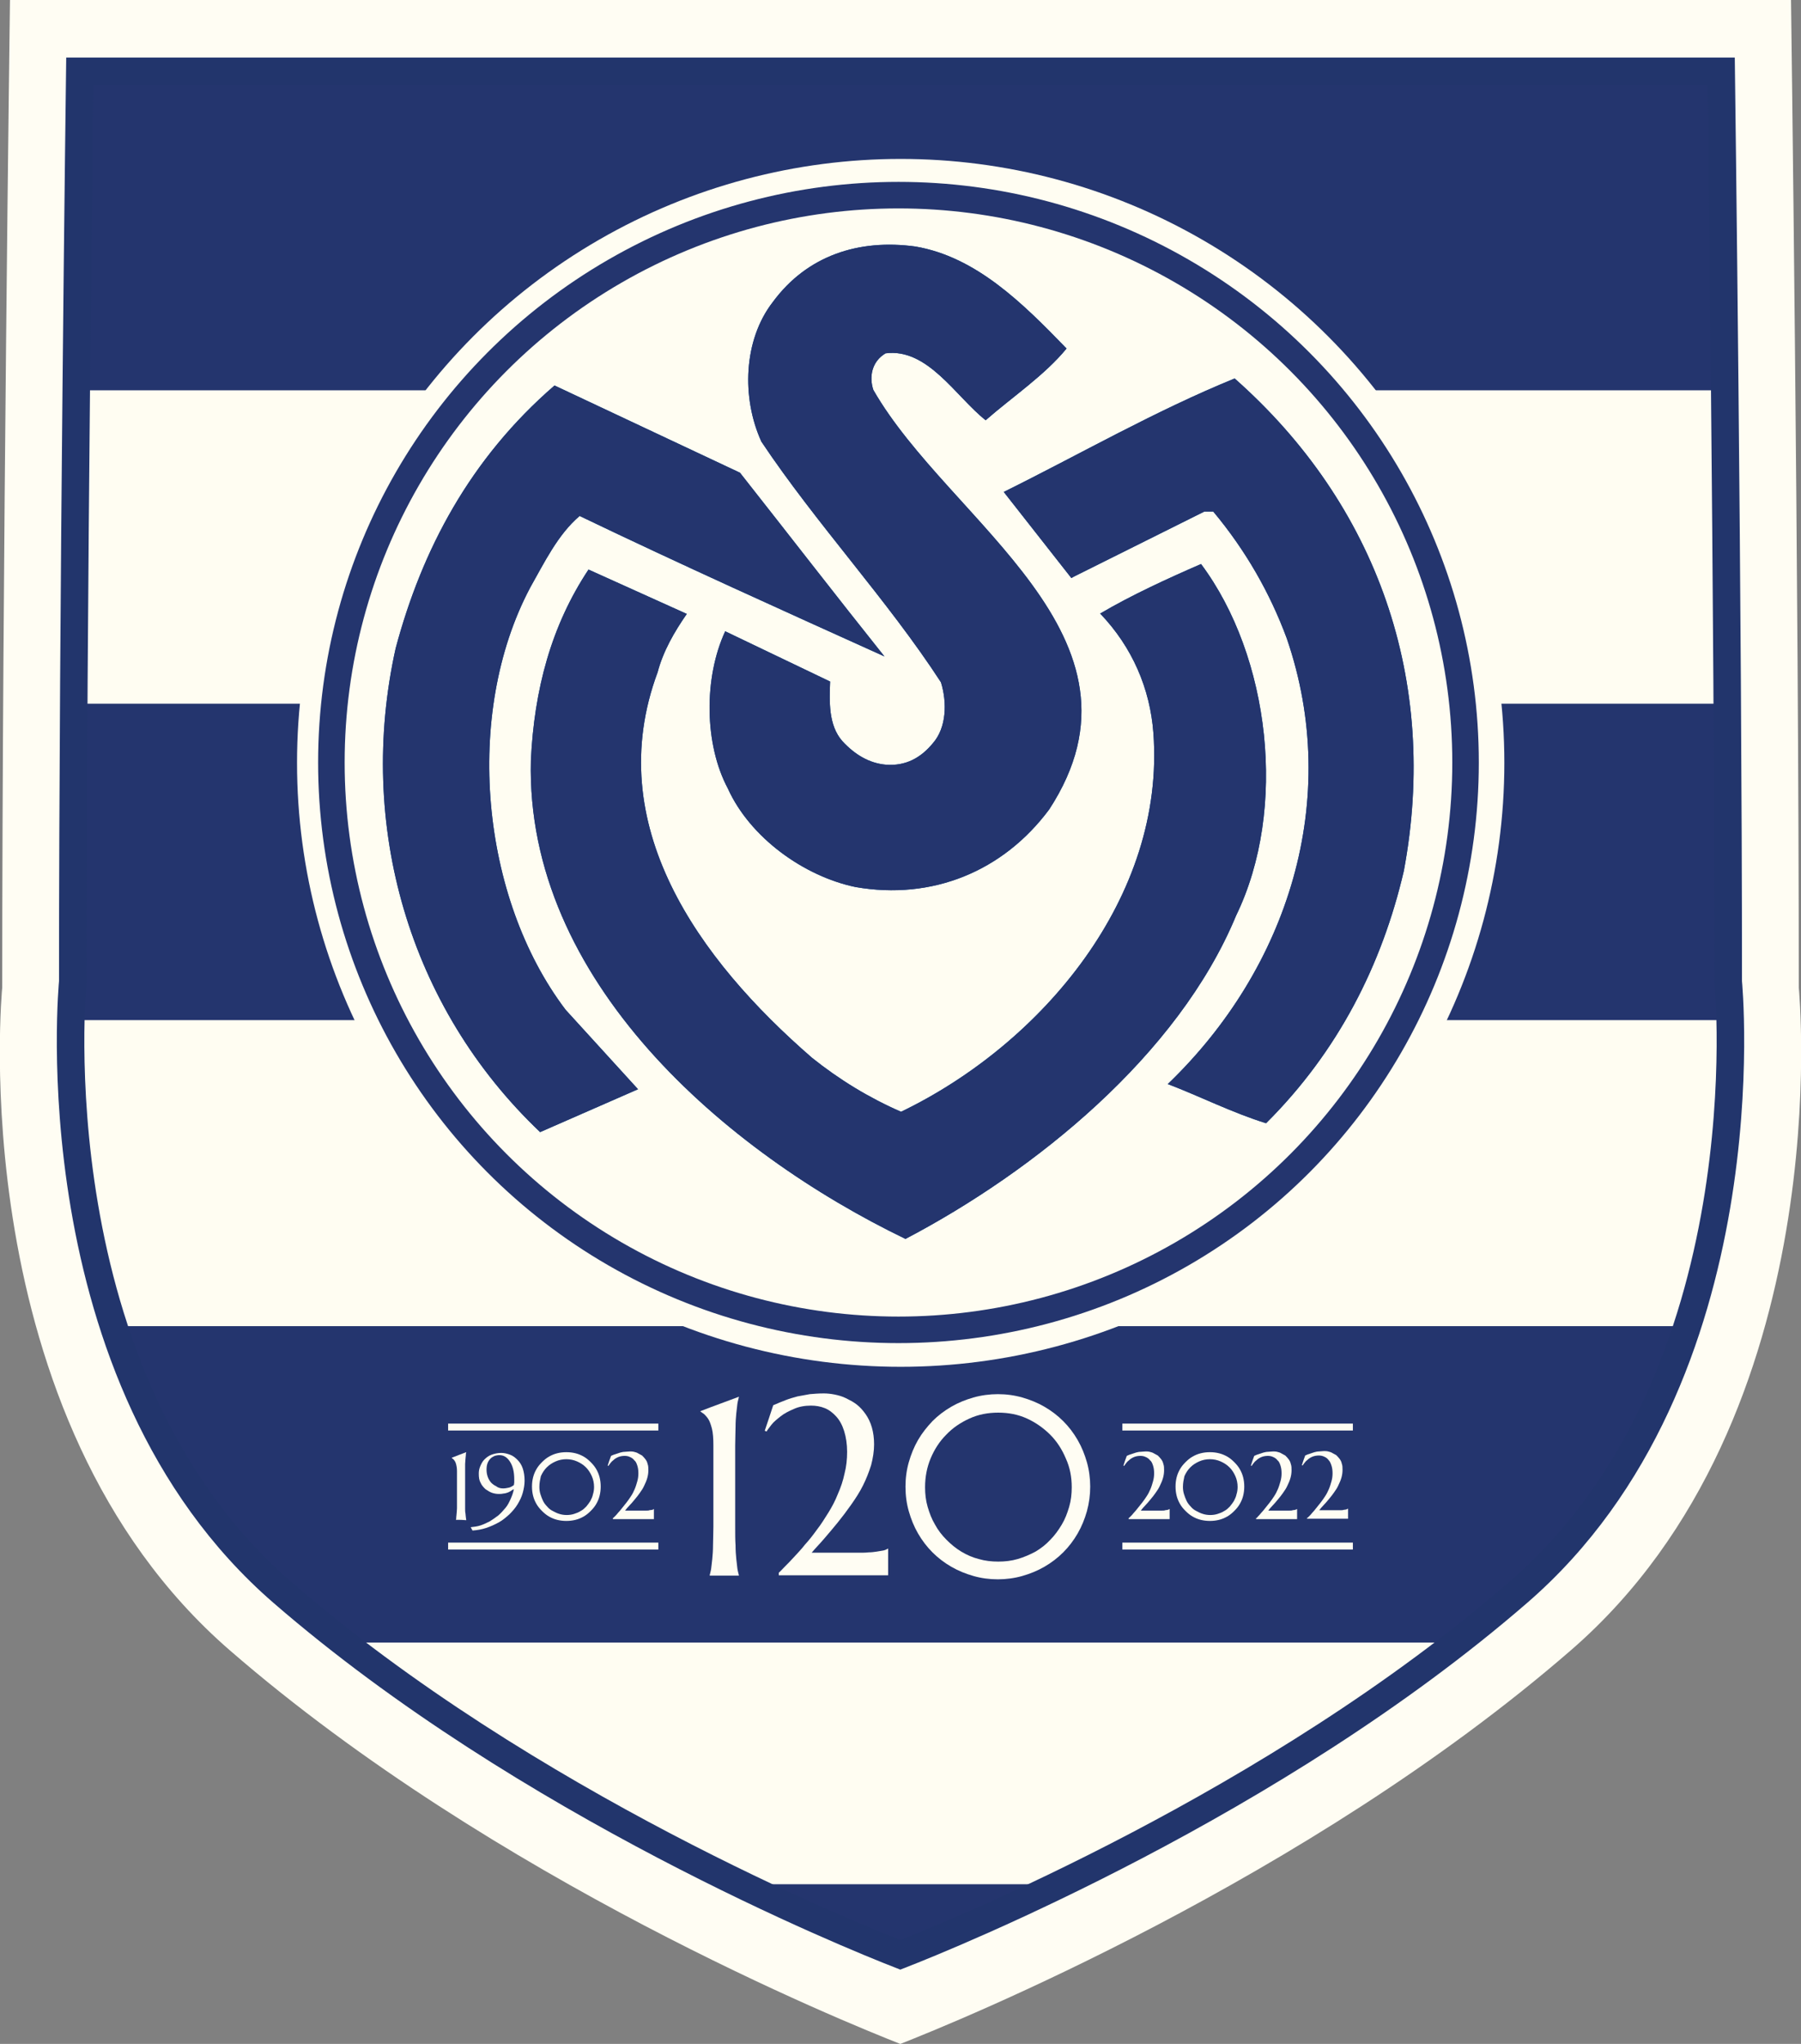<?xml version="1.0" encoding="utf-8"?>
<!-- Generator: Adobe Illustrator 26.0.2, SVG Export Plug-In . SVG Version: 6.00 Build 0)  -->
<svg version="1.1" id="Layer_1" xmlns="http://www.w3.org/2000/svg" xmlns:xlink="http://www.w3.org/1999/xlink" x="0px" y="0px"
	 viewBox="0 0 487.5 553" style="enable-background:new 0 0 487.5 553;" xml:space="preserve">
<rect x="0" y="0" width="487.5" height="553" fill="#808080" stroke="none"/>
<style type="text/css">
	.st0{clip-path:url(#SVGID_00000110473005222074405130000015878175063018982319_);fill:#24356E;}
	.st1{fill:#FFFDF2;}
	.st2{fill:#FFFDF2;stroke:#24356E;stroke-width:7.18;stroke-miterlimit:10;}
	.st3{fill:#01438F;}
	.st4{fill:#24356E;}
	.st5{fill:#FFFDF3;}
	.st6{fill:#FFFDF3;stroke:#FFFDF3;stroke-width:1.862;stroke-miterlimit:10;}
</style>
<g>
	<g>
		<defs>
			<path id="SVGID_1_" d="M486.9,267.2c0-109.9-2.1-267.2-2.1-267.2H243.8H2.7c0,0-2.1,157.3-2.1,267.2c0,0-11.4,116,61.6,179.3
				c71.7,62.2,166.7,100.7,181.5,106.5c14.8-5.8,109.8-44.3,181.5-106.5C498.3,383.2,486.9,267.2,486.9,267.2z"/>
		</defs>
		<use xlink:href="#SVGID_1_"  style="overflow:visible;fill:#FFFDF3;"/>
		<clipPath id="SVGID_00000025411630804409337150000005490632367238720918_">
			<use xlink:href="#SVGID_1_"  style="overflow:visible;"/>
		</clipPath>
	</g>
	<g>
		<defs>
			<path id="SVGID_00000110437004019556292150000015674677188626796180_" d="M467.8,265.6c0-101.3-1.9-246.3-1.9-246.3H243.8H21.6
				c0,0-1.9,144.9-1.9,246.3c0,0-10.5,106.9,56.7,165.2c66.1,57.3,153.7,92.8,167.3,98.1c13.6-5.3,101.2-40.8,167.3-98.1
				C478.3,372.5,467.8,265.6,467.8,265.6z"/>
		</defs>
		<use xlink:href="#SVGID_00000110437004019556292150000015674677188626796180_"  style="overflow:visible;fill:#FFFDF2;"/>
		<clipPath id="SVGID_00000082334661839748682200000005117891953008924309_">
			<use xlink:href="#SVGID_00000110437004019556292150000015674677188626796180_"  style="overflow:visible;"/>
		</clipPath>
		
			<rect x="-78.1" y="190.4" style="clip-path:url(#SVGID_00000082334661839748682200000005117891953008924309_);fill:#24356E;" width="706" height="85.6"/>
		
			<rect x="-91.4" y="358.8" style="clip-path:url(#SVGID_00000082334661839748682200000005117891953008924309_);fill:#24356E;" width="706" height="85.6"/>
		
			<rect x="-51.4" y="20" style="clip-path:url(#SVGID_00000082334661839748682200000005117891953008924309_);fill:#24356E;" width="706" height="85.6"/>
		
			<rect x="-84" y="509.8" style="clip-path:url(#SVGID_00000082334661839748682200000005117891953008924309_);fill:#24356E;" width="706" height="85.6"/>
		
			<use xlink:href="#SVGID_00000110437004019556292150000015674677188626796180_"  style="overflow:visible;fill:none;stroke:#22356C;stroke-width:7.449;stroke-miterlimit:10;"/>
	</g>
	<g>
		<circle class="st1" cx="243.8" cy="206.4" r="163.4"/>
		<g>
			<g>
				<g>
					<circle class="st2" cx="243.2" cy="206.3" r="153.5"/>
				</g>
				<g>
					<g>
						<path class="st3" d="M288.7,94.3c-6,7.3-14.7,13.1-21.9,19.4c-8.1-6.4-15.7-19.6-27.1-18.1c-3.7,2.2-4.5,6.3-3.3,9.9
							c20.5,35.8,78.1,66.7,47.6,113.5c-12.5,16.8-31.7,24.6-52.4,21c-14-2.9-28.6-13.4-34.6-26.7c-6.4-12-6.5-30-0.7-42.5
							l28.4,13.6c-0.2,5.3-0.5,11.8,3.3,16.1c3.4,3.7,7.3,6,11.8,6.4c5.3,0.4,9.4-1.8,12.7-5.8c3.7-4.2,3.9-11,2.2-16.5
							c-14.5-22.3-33.7-42.8-48.6-65.1c-5.4-11.8-4.9-27.5,3.1-37.8c9.3-12.6,23.3-17.1,38.6-15C264.2,69.5,276.8,82,288.7,94.3z"/>
						<path class="st3" d="M334.2,102.4c38.6,34.1,55.4,81.8,45.8,133.2c-5.9,25.4-17.8,48.9-37.3,68.3c-9.3-2.9-17.7-7.2-26.6-10.6
							c32.6-31.3,47.2-77,32.2-120.6c-4.6-12.4-11.2-23.9-19.9-34.3l-2.4,0L290.7,156l-0.7,0.4l-18.3-23.3
							C292.5,122.8,312.6,111.2,334.2,102.4z"/>
						<path class="st3" d="M200.3,127.9c13.1,16.6,26,33.3,39.1,49.7c-27-12.2-55-24.8-82.5-38c-5.9,5-9.6,12.7-13.4,19.4
							c-18.1,34.2-13.4,83.9,9.6,114.2l19.6,21.5l-26.5,11.6c-35.6-33.8-49.7-83.2-39.1-130.9c7.1-26.6,20.1-51.3,43-71.1
							L200.3,127.9z"/>
						<path class="st3" d="M325.1,152.6c18.7,25,23.5,66.3,9.5,95.1c-15.7,37.9-54.6,69.2-89.5,87.5
							c-48.7-23.5-102.9-69.9-101.4-129.5c0.9-19.1,5.5-36.4,15.6-51.6l26.6,12c-3.4,4.9-6.4,10.1-7.9,15.8
							c-15.3,41.2,11,77.6,41.8,104.3c7.5,6,15.6,10.9,24.1,14.6c38.2-18.4,71.6-58.2,68.3-102.5c-0.9-12-5.7-23.2-14.4-32.3
							C306.3,161,315.9,156.6,325.1,152.6z"/>
					</g>
					<g>
						<path class="st4" d="M288.7,94.3c-6,7.3-14.7,13.1-21.9,19.4c-8.1-6.4-15.7-19.6-27.1-18.1c-3.7,2.2-4.5,6.3-3.3,9.9
							c20.5,35.8,78.1,66.7,47.6,113.5c-12.5,16.8-31.7,24.6-52.4,21c-14-2.9-28.6-13.4-34.6-26.7c-6.4-12-6.5-30-0.7-42.5
							l28.4,13.6c-0.2,5.3-0.5,11.8,3.3,16.1c3.4,3.7,7.3,6,11.8,6.4c5.3,0.4,9.4-1.8,12.7-5.8c3.7-4.2,3.9-11,2.2-16.5
							c-14.5-22.3-33.7-42.8-48.6-65.1c-5.4-11.8-4.9-27.5,3.1-37.8c9.3-12.6,23.3-17.1,38.6-15C264.2,69.5,276.8,82,288.7,94.3z"/>
						<path class="st4" d="M334.2,102.4c38.6,34.1,55.4,81.8,45.8,133.2c-5.9,25.4-17.8,48.9-37.3,68.3c-9.3-2.9-17.7-7.2-26.6-10.6
							c32.6-31.3,47.2-77,32.2-120.6c-4.6-12.4-11.2-23.9-19.9-34.3l-2.4,0L290.7,156l-0.7,0.4l-18.3-23.3
							C292.5,122.8,312.6,111.2,334.2,102.4z"/>
						<path class="st4" d="M200.3,127.9c13.1,16.6,26,33.3,39.1,49.7c-27-12.2-55-24.8-82.5-38c-5.9,5-9.6,12.7-13.4,19.4
							c-18.1,34.2-13.4,83.9,9.6,114.2l19.6,21.5l-26.5,11.6c-35.6-33.8-49.7-83.2-39.1-130.9c7.1-26.6,20.1-51.3,43-71.1
							L200.3,127.9z"/>
						<path class="st4" d="M325.1,152.6c18.7,25,23.5,66.3,9.5,95.1c-15.7,37.9-54.6,69.2-89.5,87.5
							c-48.7-23.5-102.9-69.9-101.4-129.5c0.9-19.1,5.5-36.4,15.6-51.6l26.6,12c-3.4,4.9-6.4,10.1-7.9,15.8
							c-15.3,41.2,11,77.6,41.8,104.3c7.5,6,15.6,10.9,24.1,14.6c38.2-18.4,71.6-58.2,68.3-102.5c-0.9-12-5.7-23.2-14.4-32.3
							C306.3,161,315.9,156.6,325.1,152.6z"/>
					</g>
				</g>
			</g>
		</g>
	</g>
	<g>
		<g>
			<g>
				<path class="st5" d="M192.1,426.2c0.1-0.5,0.3-1.1,0.4-1.8c0.1-0.7,0.2-1.6,0.3-2.6c0.1-1,0.2-2.3,0.2-3.7c0-1.4,0.1-3.1,0.1-5
					c0-7.3,0-14.6,0-22c0-1.9-0.1-3.4-0.4-4.6c-0.3-1.1-0.6-2-1-2.6c-0.4-0.6-0.8-1-1.1-1.3c-0.4-0.3-0.7-0.5-1-0.7
					c0-0.1,0-0.1,0-0.1c4.1-1.6,6.2-2.3,10.4-3.9c0,0.1,0,0.1,0,0.1c-0.1,0.5-0.3,1.1-0.4,1.8c-0.1,0.7-0.2,1.6-0.3,2.6
					c-0.1,1-0.2,2.3-0.2,3.7c0,1.4-0.1,3.1-0.1,5c0,7.3,0,14.6,0,22c0,1.9,0,3.6,0.1,5c0,1.4,0.1,2.7,0.2,3.7c0.1,1,0.2,1.9,0.3,2.6
					c0.1,0.7,0.3,1.3,0.4,1.8c0,0.1,0,0.1,0,0.1c-3.1,0-4.7,0-7.8,0C192.1,426.3,192.1,426.2,192.1,426.2z"/>
				<path class="st5" d="M212.4,423.9c0.7-0.7,1.6-1.6,2.5-2.6c0.9-1,2-2.1,3-3.4c1.1-1.2,2.2-2.6,3.2-4c1.1-1.4,2.1-3,3.1-4.6
					c1-1.6,1.9-3.3,2.6-5.1c0.8-1.8,1.4-3.6,1.8-5.5c0.5-1.9,0.7-3.9,0.7-5.9c0-2.1-0.3-4-0.8-5.6c-0.5-1.6-1.2-2.9-2.1-3.9
					c-0.9-1-1.9-1.8-3.1-2.3c-1.2-0.5-2.5-0.7-3.8-0.7c-1.7,0-3.3,0.3-4.6,0.9c-1.4,0.6-2.6,1.2-3.6,2c-1,0.8-1.9,1.5-2.5,2.3
					c-0.6,0.8-1.1,1.4-1.3,1.8c-0.2-0.1-0.3-0.1-0.5-0.2c0.9-2.7,1.4-4.1,2.3-6.9c1.2-0.5,2.3-1,3.4-1.4c1-0.4,2.1-0.7,3.2-1
					c1.1-0.2,2.2-0.4,3.3-0.6c1.1-0.1,2.4-0.2,3.8-0.2c0.9,0,1.9,0.1,2.9,0.3c1,0.2,2.1,0.5,3.1,1c1,0.5,2,1,2.9,1.7
					c0.9,0.7,1.7,1.6,2.4,2.6c0.7,1,1.3,2.2,1.7,3.6c0.4,1.4,0.6,2.9,0.6,4.6c0,1.8-0.3,3.7-0.8,5.6c-0.6,1.9-1.3,3.7-2.2,5.5
					c-0.9,1.8-2,3.5-3.2,5.2c-1.2,1.7-2.4,3.3-3.7,4.9c-1.3,1.6-2.5,3-3.7,4.4c-1.2,1.4-2.4,2.6-3.3,3.7c5.2,0,7.8,0,13,0
					c0.8,0,1.6,0,2.4-0.1c0.8,0,1.5-0.1,2.2-0.2c0.7-0.1,1.3-0.2,1.8-0.3s0.9-0.3,1.2-0.5c0.1,0,0.1,0,0.1,0c0,2.9,0,4.3,0,7.2
					c-9.9,0-19.8,0-29.6,0c0-0.3,0-0.4,0-0.7C211.2,425.2,211.7,424.6,212.4,423.9z"/>
				<path class="st5" d="M245.1,402.2c0-2.3,0.3-4.5,0.9-6.6c0.6-2.1,1.4-4.1,2.5-6c1.1-1.9,2.4-3.5,3.9-5.1
					c1.5-1.5,3.2-2.8,5.1-3.9c1.9-1.1,3.9-1.9,6-2.5c2.1-0.6,4.4-0.9,6.6-0.9c2.3,0,4.5,0.3,6.6,0.9c2.1,0.6,4.1,1.4,6,2.5
					c1.9,1.1,3.6,2.4,5.1,3.9c1.5,1.5,2.8,3.2,3.9,5.1c1.1,1.9,1.9,3.9,2.5,6c0.6,2.1,0.9,4.4,0.9,6.6c0,2.3-0.3,4.5-0.9,6.7
					c-0.6,2.1-1.4,4.1-2.5,6c-1.1,1.9-2.4,3.6-3.9,5.1c-1.5,1.5-3.2,2.8-5.1,3.9c-1.9,1.1-3.9,1.9-6,2.5c-2.1,0.6-4.4,0.9-6.6,0.9
					c-2.3,0-4.5-0.3-6.6-0.9c-2.1-0.6-4.1-1.4-6-2.5c-1.9-1.1-3.6-2.4-5.1-3.9c-1.5-1.5-2.8-3.2-3.9-5.1c-1.1-1.9-1.9-3.9-2.5-6
					C245.4,406.8,245.1,404.6,245.1,402.2z M250.4,402.4c0,1.8,0.2,3.6,0.7,5.3c0.5,1.7,1.1,3.3,2,4.8c0.8,1.5,1.9,2.9,3.1,4.1
					c1.2,1.2,2.5,2.3,4,3.2c1.5,0.9,3.1,1.6,4.7,2c1.7,0.5,3.5,0.7,5.3,0.7c1.8,0,3.6-0.2,5.3-0.7c1.7-0.5,3.3-1.2,4.8-2
					c1.5-0.9,2.8-1.9,4-3.2c1.2-1.2,2.2-2.6,3.1-4.1c0.9-1.5,1.5-3.1,2-4.8c0.5-1.7,0.7-3.5,0.7-5.3c0-2.8-0.5-5.4-1.6-7.8
					c-1-2.4-2.4-4.6-4.2-6.4c-1.8-1.8-3.9-3.3-6.3-4.4c-2.4-1.1-5-1.6-7.8-1.6s-5.4,0.5-7.8,1.6c-2.4,1.1-4.5,2.5-6.3,4.4
					c-1.8,1.8-3.2,4-4.2,6.4C250.9,397,250.4,399.6,250.4,402.4z"/>
			</g>
			<g>
				<g>
					<path class="st5" d="M123.4,411.2c0.1-0.2,0.1-0.4,0.1-0.7c0-0.3,0.1-0.6,0.1-1c0-0.4,0.1-0.8,0.1-1.4c0-0.5,0-1.2,0-1.9
						c0-3.3,0-4.9,0-8.2c0-0.7-0.1-1.3-0.2-1.7c-0.1-0.4-0.2-0.7-0.4-1c-0.1-0.2-0.3-0.4-0.4-0.5c-0.1-0.1-0.3-0.2-0.4-0.3
						c0,0,0,0,0-0.1c1.5-0.6,2.3-0.9,3.9-1.5c0,0,0,0,0,0.1c-0.1,0.2-0.1,0.4-0.1,0.7c0,0.3-0.1,0.6-0.1,1c0,0.4-0.1,0.9-0.1,1.4
						c0,0.5,0,1.2,0,1.9c0,3.3,0,4.9,0,8.2c0,0.7,0,1.3,0,1.9c0,0.5,0,1,0.1,1.4c0,0.4,0.1,0.7,0.1,1c0,0.3,0.1,0.5,0.1,0.7
						c0,0,0,0,0,0.1C125.2,411.2,124.6,411.2,123.4,411.2C123.4,411.2,123.4,411.2,123.4,411.2z"/>
					<path class="st5" d="M127.4,413.2c0.9-0.1,1.8-0.2,2.7-0.5c0.9-0.3,1.7-0.7,2.5-1.1c0.8-0.5,1.5-1,2.3-1.6
						c0.7-0.6,1.3-1.3,1.9-2c0.6-0.7,1-1.5,1.4-2.4c0.4-0.9,0.7-1.7,0.9-2.7c-0.4,0.2-0.7,0.4-1,0.6c-0.3,0.2-0.6,0.3-0.9,0.4
						c-0.3,0.1-0.7,0.2-1,0.2c-0.4,0.1-0.8,0.1-1.2,0.1c-0.6,0-1.2-0.1-1.8-0.3c-0.6-0.2-1.2-0.6-1.8-1c-0.5-0.5-1-1-1.3-1.7
						c-0.4-0.7-0.5-1.5-0.5-2.5c0-0.7,0.1-1.3,0.4-2c0.3-0.7,0.6-1.3,1.1-1.8c0.5-0.5,1.1-1,1.9-1.3c0.8-0.3,1.7-0.5,2.7-0.5
						c0.8,0,1.6,0.2,2.4,0.5c0.8,0.3,1.4,0.8,2,1.4c0.6,0.6,1.1,1.4,1.4,2.3c0.3,0.9,0.5,2,0.5,3.3c0,1.1-0.2,2.2-0.5,3.3
						c-0.3,1.1-0.8,2.1-1.4,3.1c-0.6,1-1.4,1.9-2.2,2.7c-0.9,0.8-1.8,1.6-2.9,2.2c-1.1,0.6-2.2,1.1-3.4,1.5
						c-1.2,0.4-2.4,0.6-3.7,0.7C127.6,413.5,127.5,413.4,127.4,413.2z M136.2,402.7c0.5,0,1-0.1,1.5-0.2c0.5-0.1,1-0.4,1.4-0.7
						c0-0.2,0.1-0.5,0.1-0.7c0-0.2,0-0.5,0-0.8c0-1.1-0.1-2-0.3-2.8c-0.2-0.8-0.5-1.5-0.9-2.1c-0.4-0.6-0.8-1-1.3-1.3
						c-0.5-0.3-1-0.4-1.6-0.4c-0.4,0-0.8,0.1-1.2,0.2c-0.4,0.2-0.8,0.4-1.1,0.7c-0.3,0.3-0.6,0.7-0.8,1.2c-0.2,0.5-0.3,1.1-0.3,1.8
						s0.1,1.3,0.3,1.9c0.2,0.6,0.5,1.1,0.9,1.6c0.4,0.4,0.9,0.8,1.4,1C134.9,402.6,135.6,402.7,136.2,402.7z"/>
					<path class="st5" d="M144,402.2c0-0.9,0.1-1.7,0.3-2.5c0.2-0.8,0.5-1.5,0.9-2.2c0.4-0.7,0.9-1.3,1.5-1.9
						c0.6-0.6,1.2-1.1,1.9-1.5c0.7-0.4,1.4-0.7,2.2-0.9c0.8-0.2,1.6-0.3,2.5-0.3s1.7,0.1,2.5,0.3c0.8,0.2,1.5,0.5,2.2,0.9
						c0.7,0.4,1.3,0.9,1.9,1.5c0.6,0.6,1.1,1.2,1.5,1.9c0.4,0.7,0.7,1.4,0.9,2.2c0.2,0.8,0.3,1.6,0.3,2.5c0,0.9-0.1,1.7-0.3,2.5
						c-0.2,0.8-0.5,1.5-0.9,2.2c-0.4,0.7-0.9,1.3-1.5,1.9c-0.6,0.6-1.2,1.1-1.9,1.5c-0.7,0.4-1.4,0.7-2.2,0.9
						c-0.8,0.2-1.6,0.3-2.5,0.3s-1.7-0.1-2.5-0.3c-0.8-0.2-1.5-0.5-2.2-0.9c-0.7-0.4-1.3-0.9-1.9-1.5c-0.6-0.6-1.1-1.2-1.5-1.9
						c-0.4-0.7-0.7-1.4-0.9-2.2C144.1,403.9,144,403.1,144,402.2z M146,402.3c0,0.7,0.1,1.4,0.3,2c0.2,0.6,0.4,1.2,0.7,1.8
						s0.7,1.1,1.1,1.5c0.4,0.5,0.9,0.9,1.5,1.2c0.6,0.3,1.1,0.6,1.8,0.8c0.6,0.2,1.3,0.3,2,0.3c0.7,0,1.4-0.1,2-0.3
						c0.6-0.2,1.2-0.4,1.8-0.8c0.6-0.3,1-0.7,1.5-1.2c0.4-0.5,0.8-1,1.1-1.5c0.3-0.6,0.6-1.2,0.7-1.8c0.2-0.6,0.3-1.3,0.3-2
						c0-1-0.2-2-0.6-2.9c-0.4-0.9-0.9-1.7-1.6-2.4c-0.7-0.7-1.5-1.2-2.4-1.6c-0.9-0.4-1.9-0.6-2.9-0.6c-1,0-2,0.2-2.9,0.6
						c-0.9,0.4-1.7,0.9-2.4,1.6c-0.7,0.7-1.2,1.5-1.6,2.4C146.2,400.3,146,401.2,146,402.3z"/>
					<path class="st5" d="M166.4,410.3c0.3-0.3,0.6-0.6,0.9-1c0.4-0.4,0.7-0.8,1.1-1.3c0.4-0.5,0.8-1,1.2-1.5
						c0.4-0.5,0.8-1.1,1.2-1.7c0.4-0.6,0.7-1.2,1-1.9c0.3-0.7,0.5-1.4,0.7-2.1c0.2-0.7,0.3-1.4,0.3-2.2c0-0.8-0.1-1.5-0.3-2.1
						c-0.2-0.6-0.4-1.1-0.8-1.4c-0.3-0.4-0.7-0.7-1.2-0.9c-0.4-0.2-0.9-0.3-1.4-0.3c-0.6,0-1.2,0.1-1.7,0.3c-0.5,0.2-1,0.5-1.3,0.8
						c-0.4,0.3-0.7,0.6-0.9,0.9c-0.2,0.3-0.4,0.5-0.5,0.7c-0.1,0-0.1,0-0.2-0.1c0.3-1,0.5-1.5,0.9-2.6c0.4-0.2,0.9-0.4,1.3-0.5
						c0.4-0.1,0.8-0.3,1.2-0.4c0.4-0.1,0.8-0.2,1.2-0.2c0.4,0,0.9-0.1,1.4-0.1c0.3,0,0.7,0,1.1,0.1c0.4,0.1,0.8,0.2,1.1,0.4
						c0.4,0.2,0.7,0.4,1.1,0.6c0.3,0.3,0.6,0.6,0.9,1c0.3,0.4,0.5,0.8,0.6,1.3c0.2,0.5,0.2,1.1,0.2,1.7c0,0.7-0.1,1.4-0.3,2.1
						c-0.2,0.7-0.5,1.4-0.8,2c-0.3,0.7-0.7,1.3-1.2,2c-0.4,0.6-0.9,1.2-1.4,1.8c-0.5,0.6-0.9,1.1-1.4,1.6c-0.5,0.5-0.9,1-1.2,1.4
						c1.9,0,2.9,0,4.9,0c0.3,0,0.6,0,0.9,0c0.3,0,0.6,0,0.8-0.1c0.3,0,0.5-0.1,0.7-0.1s0.3-0.1,0.4-0.2c0,0,0,0,0.1,0
						c0,1.1,0,1.6,0,2.7c-4.4,0-6.6,0-11.1,0c0-0.1,0-0.2,0-0.3C165.9,410.8,166.1,410.6,166.4,410.3z"/>
				</g>
				<path class="st6" d="M178.2,386.1c-19,0-37.9,0-56.9,0"/>
				<path class="st6" d="M178.2,418.3c-19,0-37.9,0-56.9,0"/>
			</g>
			<g>
				<g>
					<path class="st5" d="M306,410.3c0.3-0.3,0.6-0.6,0.9-1c0.4-0.4,0.7-0.8,1.1-1.3c0.4-0.5,0.8-1,1.2-1.5c0.4-0.5,0.8-1.1,1.2-1.7
						c0.4-0.6,0.7-1.2,1-1.9c0.3-0.7,0.5-1.4,0.7-2.1c0.2-0.7,0.3-1.4,0.3-2.2c0-0.8-0.1-1.5-0.3-2.1c-0.2-0.6-0.4-1.1-0.8-1.4
						c-0.3-0.4-0.7-0.7-1.2-0.9c-0.4-0.2-0.9-0.3-1.4-0.3c-0.6,0-1.2,0.1-1.7,0.3c-0.5,0.2-1,0.5-1.3,0.8c-0.4,0.3-0.7,0.6-0.9,0.9
						c-0.2,0.3-0.4,0.5-0.5,0.7c-0.1,0-0.1,0-0.2-0.1c0.3-1,0.5-1.5,0.9-2.6c0.4-0.2,0.9-0.4,1.3-0.5c0.4-0.1,0.8-0.3,1.2-0.4
						c0.4-0.1,0.8-0.2,1.2-0.2c0.4,0,0.9-0.1,1.4-0.1c0.3,0,0.7,0,1.1,0.1c0.4,0.1,0.8,0.2,1.1,0.4c0.4,0.2,0.7,0.4,1.1,0.6
						c0.3,0.3,0.6,0.6,0.9,1c0.3,0.4,0.5,0.8,0.6,1.3c0.2,0.5,0.2,1.1,0.2,1.7c0,0.7-0.1,1.4-0.3,2.1c-0.2,0.7-0.5,1.4-0.8,2
						c-0.3,0.7-0.7,1.3-1.2,2c-0.4,0.6-0.9,1.2-1.4,1.8c-0.5,0.6-0.9,1.1-1.4,1.6c-0.5,0.5-0.9,1-1.2,1.4c1.9,0,2.9,0,4.9,0
						c0.3,0,0.6,0,0.9,0c0.3,0,0.6,0,0.8-0.1c0.3,0,0.5-0.1,0.7-0.1c0.2-0.1,0.3-0.1,0.4-0.2c0,0,0,0,0.1,0c0,1.1,0,1.6,0,2.7
						c-4.4,0-6.6,0-11.1,0c0-0.1,0-0.2,0-0.3C305.5,410.8,305.7,410.6,306,410.3z"/>
					<path class="st5" d="M318.2,402.2c0-0.9,0.1-1.7,0.3-2.5c0.2-0.8,0.5-1.5,0.9-2.2c0.4-0.7,0.9-1.3,1.5-1.9
						c0.6-0.6,1.2-1.1,1.9-1.5s1.4-0.7,2.2-0.9c0.8-0.2,1.6-0.3,2.5-0.3c0.9,0,1.7,0.1,2.5,0.3c0.8,0.2,1.5,0.5,2.2,0.9
						c0.7,0.4,1.3,0.9,1.9,1.5c0.6,0.6,1.1,1.2,1.5,1.9c0.4,0.7,0.7,1.4,0.9,2.2c0.2,0.8,0.3,1.6,0.3,2.5c0,0.9-0.1,1.7-0.3,2.5
						c-0.2,0.8-0.5,1.5-0.9,2.2c-0.4,0.7-0.9,1.3-1.5,1.9c-0.6,0.6-1.2,1.1-1.9,1.5c-0.7,0.4-1.4,0.7-2.2,0.9
						c-0.8,0.2-1.6,0.3-2.5,0.3c-0.9,0-1.7-0.1-2.5-0.3c-0.8-0.2-1.5-0.5-2.2-0.9c-0.7-0.4-1.3-0.9-1.9-1.5
						c-0.6-0.6-1.1-1.2-1.5-1.9c-0.4-0.7-0.7-1.4-0.9-2.2C318.3,403.9,318.2,403.1,318.2,402.2z M320.2,402.3c0,0.7,0.1,1.4,0.3,2
						c0.2,0.6,0.4,1.2,0.7,1.8c0.3,0.6,0.7,1.1,1.1,1.5c0.4,0.5,0.9,0.9,1.5,1.2c0.6,0.3,1.1,0.6,1.8,0.8c0.6,0.2,1.3,0.3,2,0.3
						c0.7,0,1.4-0.1,2-0.3c0.6-0.2,1.2-0.4,1.8-0.8c0.6-0.3,1-0.7,1.5-1.2c0.4-0.5,0.8-1,1.1-1.5c0.3-0.6,0.6-1.2,0.7-1.8
						c0.2-0.6,0.3-1.3,0.3-2c0-1-0.2-2-0.6-2.9c-0.4-0.9-0.9-1.7-1.6-2.4c-0.7-0.7-1.5-1.2-2.4-1.6c-0.9-0.4-1.9-0.6-2.9-0.6
						c-1,0-2,0.2-2.9,0.6c-0.9,0.4-1.7,0.9-2.4,1.6s-1.2,1.5-1.6,2.4C320.4,400.3,320.2,401.2,320.2,402.3z"/>
					<path class="st5" d="M340.5,410.3c0.3-0.3,0.6-0.6,0.9-1c0.4-0.4,0.7-0.8,1.1-1.3c0.4-0.5,0.8-1,1.2-1.5
						c0.4-0.5,0.8-1.1,1.2-1.7c0.4-0.6,0.7-1.2,1-1.9c0.3-0.7,0.5-1.4,0.7-2.1c0.2-0.7,0.3-1.4,0.3-2.2c0-0.8-0.1-1.5-0.3-2.1
						c-0.2-0.6-0.4-1.1-0.8-1.4c-0.3-0.4-0.7-0.7-1.2-0.9c-0.4-0.2-0.9-0.3-1.4-0.3c-0.6,0-1.2,0.1-1.7,0.3c-0.5,0.2-1,0.5-1.3,0.8
						c-0.4,0.3-0.7,0.6-0.9,0.9c-0.2,0.3-0.4,0.5-0.5,0.7c-0.1,0-0.1,0-0.2-0.1c0.3-1,0.5-1.5,0.9-2.6c0.4-0.2,0.9-0.4,1.3-0.5
						c0.4-0.1,0.8-0.3,1.2-0.4c0.4-0.1,0.8-0.2,1.2-0.2c0.4,0,0.9-0.1,1.4-0.1c0.3,0,0.7,0,1.1,0.1c0.4,0.1,0.8,0.2,1.1,0.4
						c0.4,0.2,0.7,0.4,1.1,0.6c0.3,0.3,0.6,0.6,0.9,1c0.3,0.4,0.5,0.8,0.6,1.3c0.2,0.5,0.2,1.1,0.2,1.7c0,0.7-0.1,1.4-0.3,2.1
						c-0.2,0.7-0.5,1.4-0.8,2c-0.3,0.7-0.7,1.3-1.2,2c-0.4,0.6-0.9,1.2-1.4,1.8c-0.5,0.6-0.9,1.1-1.4,1.6c-0.5,0.5-0.9,1-1.2,1.4
						c1.9,0,2.9,0,4.9,0c0.3,0,0.6,0,0.9,0c0.3,0,0.6,0,0.8-0.1c0.3,0,0.5-0.1,0.7-0.1c0.2-0.1,0.3-0.1,0.4-0.2c0,0,0,0,0.1,0
						c0,1.1,0,1.6,0,2.7c-4.4,0-6.6,0-11.1,0c0-0.1,0-0.2,0-0.3C340.1,410.8,340.3,410.6,340.5,410.3z"/>
					<path class="st5" d="M354.3,410.3c0.3-0.3,0.6-0.6,0.9-1c0.4-0.4,0.7-0.8,1.1-1.3c0.4-0.5,0.8-1,1.2-1.5
						c0.4-0.5,0.8-1.1,1.2-1.7c0.4-0.6,0.7-1.2,1-1.9c0.3-0.7,0.5-1.4,0.7-2.1c0.2-0.7,0.3-1.4,0.3-2.2c0-0.8-0.1-1.5-0.3-2.1
						c-0.2-0.6-0.4-1.1-0.8-1.5c-0.3-0.4-0.7-0.7-1.2-0.9c-0.4-0.2-0.9-0.3-1.4-0.3c-0.6,0-1.2,0.1-1.7,0.3c-0.5,0.2-1,0.5-1.3,0.8
						c-0.4,0.3-0.7,0.6-0.9,0.9c-0.2,0.3-0.4,0.5-0.5,0.7c-0.1,0-0.1,0-0.2-0.1c0.3-1,0.5-1.5,0.9-2.6c0.4-0.2,0.9-0.4,1.3-0.5
						c0.4-0.1,0.8-0.3,1.2-0.4c0.4-0.1,0.8-0.2,1.2-0.2c0.4,0,0.9-0.1,1.4-0.1c0.3,0,0.7,0,1.1,0.1c0.4,0.1,0.8,0.2,1.1,0.4
						c0.4,0.2,0.7,0.4,1.1,0.6c0.3,0.3,0.6,0.6,0.9,1c0.3,0.4,0.5,0.8,0.6,1.3c0.2,0.5,0.2,1.1,0.2,1.7c0,0.7-0.1,1.4-0.3,2.1
						c-0.2,0.7-0.5,1.4-0.8,2c-0.3,0.7-0.7,1.3-1.2,2c-0.4,0.6-0.9,1.2-1.4,1.8c-0.5,0.6-0.9,1.1-1.4,1.6c-0.5,0.5-0.9,1-1.2,1.4
						c1.9,0,2.9,0,4.9,0c0.3,0,0.6,0,0.9,0c0.3,0,0.6,0,0.8-0.1c0.3,0,0.5-0.1,0.7-0.1c0.2-0.1,0.3-0.1,0.4-0.2c0,0,0,0,0.1,0
						c0,1.1,0,1.6,0,2.7c-4.4,0-6.6,0-11.1,0c0-0.1,0-0.2,0-0.3C353.8,410.8,354,410.6,354.3,410.3z"/>
				</g>
				<path class="st6" d="M366.2,386.1c-20.8,0-41.6,0-62.4,0"/>
				<path class="st6" d="M366.2,418.3c-20.8,0-41.6,0-62.4,0"/>
			</g>
		</g>
	</g>
</g>
</svg>
